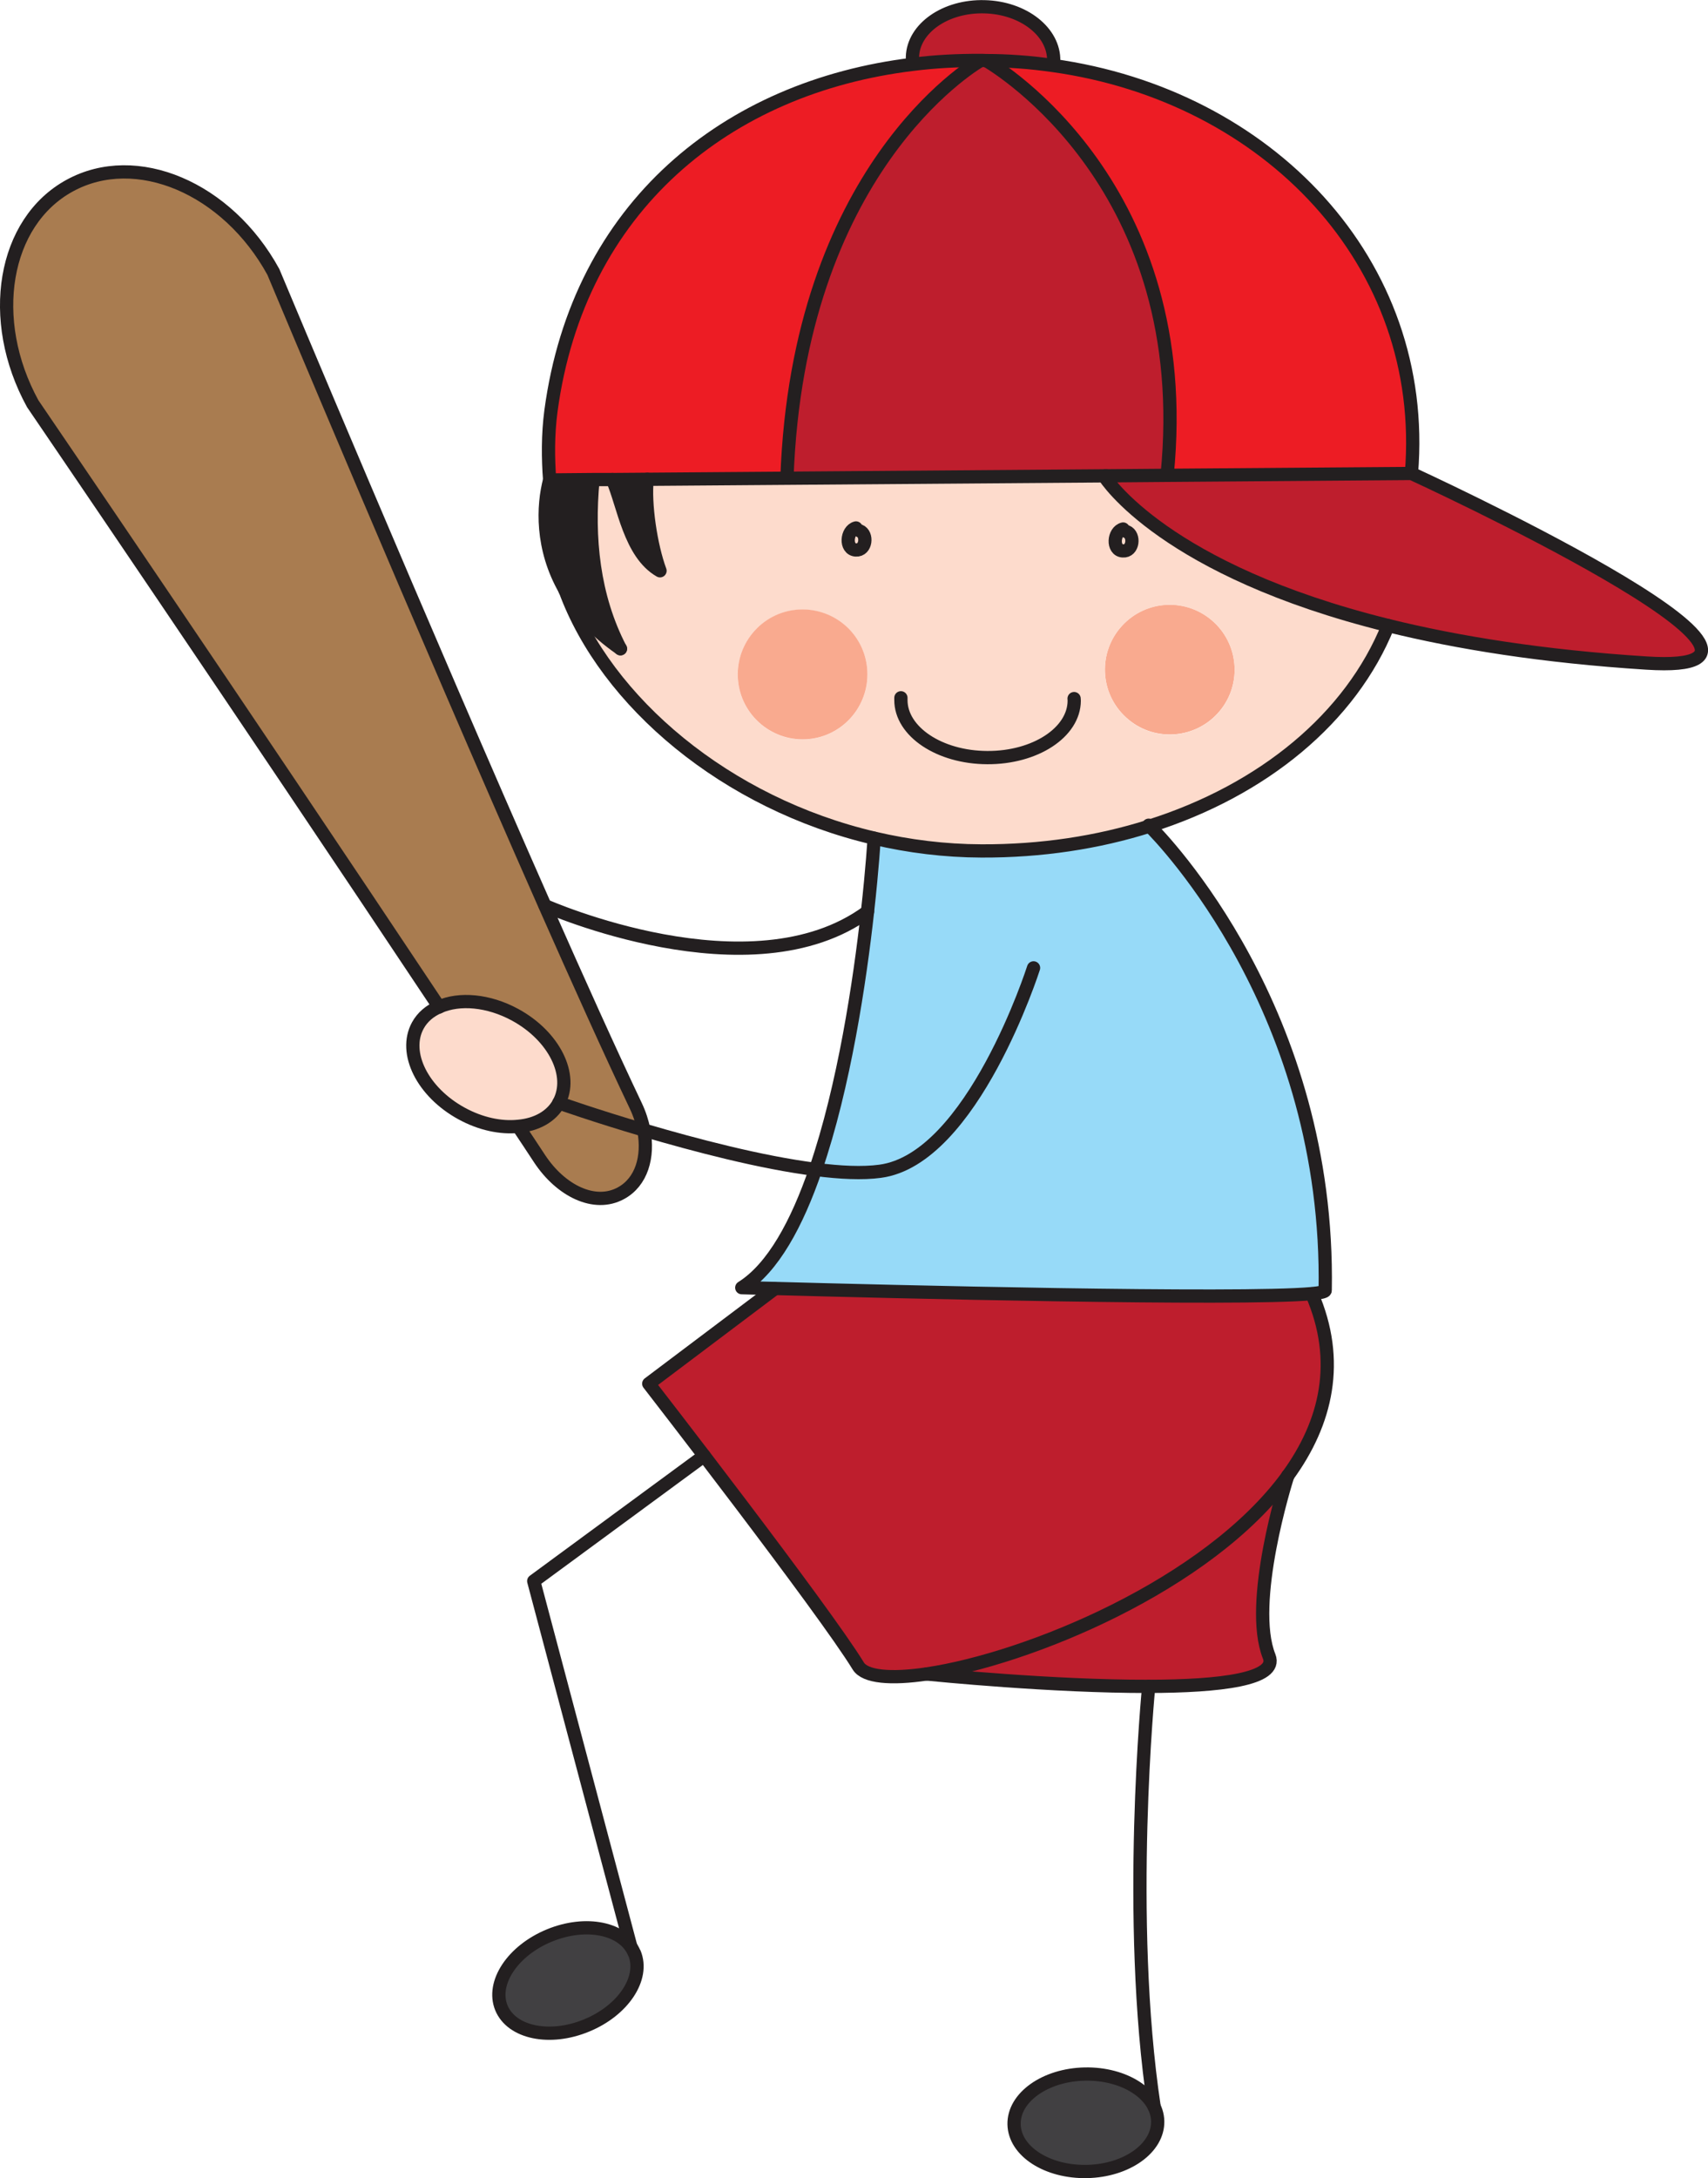 <?xml version="1.0" encoding="UTF-8"?><svg id="Layer_2" xmlns="http://www.w3.org/2000/svg" viewBox="0 0 128.9 164.28"><defs><style>.cls-1{stroke-linecap:round;stroke-linejoin:round;}.cls-1,.cls-2{fill:none;stroke:#231f20;}.cls-3{fill:#be1e2d;}.cls-4{fill:#f9aa8f;}.cls-5{fill:#a97c50;}.cls-6{fill:#97daf8;}.cls-7{fill:#ed1c24;}.cls-8{fill:#231f20;}.cls-9{fill:#fddbcc;}.cls-10{fill:#414042;}</style></defs><g id="Capa_1"><path class="cls-3" d="m106.52,35.71s33.31,15.3,17.73,14.3c-7.85-.5-14.28-1.54-19.5-2.83-16.86-4.17-21.28-11.01-21.45-11.29l4.78-.04,18.44-.14Z"/><path class="cls-7" d="m79.47,4.94c16.18,2.26,28.36,14.84,27.05,30.76l-18.44.14h0c2.19-21.73-12.78-30.77-13.65-31.28.81,0,1.62.03,2.44.09.88.06,1.75.16,2.6.28Z"/><path class="cls-6" d="m98.99,97.58c-5.55.5-32.2-.16-40.52-.39-1.58-.03-2.49-.06-2.49-.06,2.35-1.47,4.17-4.84,5.57-8.92,2.16-6.28,3.34-14.21,3.92-19.44.37-3.32.5-5.54.5-5.54,2.6.61,5.31.94,8.08.96,4.53.02,8.81-.64,12.69-1.87,1.01,1,13.63,13.99,13.26,35.03,0,.09-.36.18-1.02.24Z"/><path class="cls-3" d="m69.96,126.25c-2.74.41-4.68.23-5.19-.6-2.58-4.23-15.81-21.29-15.81-21.29l9.51-7.16h0c8.32.22,34.96.88,40.52.38,2.22,5.08,1.1,9.72-1.81,13.72,0,0,0,.01-.01.02-6.02,8.26-19.66,13.81-27.22,14.93Z"/><path class="cls-3" d="m95.78,124.93c.69,1.73-3.72,2.25-9.09,2.26-7.23.02-16.21-.88-16.73-.93,7.56-1.12,21.2-6.67,27.22-14.93-.14.44-3.01,9.58-1.4,13.61Z"/><path class="cls-4" d="m91.6,46.91c1.98,1.83,2.12,4.92.28,6.91-1.83,1.98-4.92,2.12-6.91.28-2-1.83-2.12-4.92-.29-6.91,1.84-2,4.92-2.12,6.92-.28Z"/><path class="cls-9" d="m86.75,62.31c-3.88,1.23-8.17,1.89-12.69,1.87-2.77-.01-5.48-.35-8.08-.96-11.17-2.61-20.23-10.26-23.33-18.7.88,1.53,2.22,3.05,4.18,4.41-2.05-3.94-2.48-8.37-2.07-12.73v-.02h1.47c.85,1.94,1.31,5.55,3.59,6.87-.7-1.89-1.17-5.06-.97-6.9l10.54-.08,23.92-.18c.17.27,4.59,7.12,21.45,11.29-2.81,6.97-9.43,12.42-18.01,15.13Zm5.13-8.48c1.84-1.98,1.7-5.08-.28-6.91-2-1.84-5.08-1.71-6.92.28-1.83,1.98-1.7,5.08.29,6.91,1.98,1.84,5.08,1.7,6.91-.28Zm-27.71.36c1.83-2,1.7-5.09-.28-6.92-2-1.83-5.09-1.7-6.92.29-1.83,1.98-1.7,5.08.28,6.91,2,1.84,5.08,1.71,6.92-.28Z"/><path class="cls-3" d="m83.31,35.89l-23.92.18v-.02c.83-23.16,13.88-31.06,14.62-31.49.14,0,.28,0,.43.01.87.51,15.84,9.54,13.65,31.27h0s-4.78.05-4.78.05Z"/><path class="cls-10" d="m87.37,159.99c.04,2.03-2.35,3.73-5.34,3.79-2.99.06-5.46-1.52-5.5-3.56-.04-2.03,2.35-3.73,5.34-3.79,2.99-.06,5.46,1.53,5.5,3.56Z"/><path class="cls-3" d="m74,4.56c-1.74-.01-3.44.08-5.11.29v-.09c-.03-.16-.04-.3-.03-.46.06-2.17,2.5-3.87,5.44-3.79,2.94.07,5.28,1.91,5.22,4.1l-.04.35c-.85-.13-1.72-.22-2.6-.28-.82-.06-1.63-.09-2.44-.09-.15-.01-.29-.01-.43-.01Z"/><path class="cls-7" d="m68.89,4.85c1.67-.21,3.37-.3,5.11-.29-.73.43-13.79,8.33-14.62,31.49v.02l-10.54.08-2.62.02h-1.47s-3.28.03-3.28.03c-.12-1.61-.14-3.41.1-5.21,2.07-15.4,13.28-24.44,27.31-26.14Z"/><path class="cls-4" d="m63.89,47.26c1.98,1.83,2.11,4.92.28,6.92-1.84,2-4.92,2.12-6.92.28-1.98-1.83-2.11-4.92-.28-6.91,1.83-2,4.92-2.12,6.92-.29Z"/><path class="cls-8" d="m46.22,36.17l2.62-.02c-.2,1.84.26,5.01.97,6.9-2.28-1.31-2.74-4.92-3.59-6.88Z"/><path class="cls-5" d="m48.58,85.23c.38,2.02-.18,3.91-1.72,4.75-2,1.1-4.56-.19-6.15-2.6-.53-.8-1.05-1.6-1.59-2.4h0c1.35-.14,2.49-.75,3.06-1.78,0,0,2.7.96,6.41,2.05Z"/><path class="cls-5" d="m47.97,83.39c.29.61.49,1.23.61,1.84-3.71-1.09-6.41-2.05-6.41-2.05,1.12-2.06-.36-5.03-3.3-6.63-2.03-1.1-4.21-1.28-5.74-.6h0C18.16,53.45,2.47,30.45,2.47,30.45-1.01,24.11.24,16.74,5.26,14c5.02-2.75,11.9.17,15.37,6.51,0,0,11.32,27.04,20.5,47.81,2.54,5.74,4.91,11,6.85,15.08Z"/><path class="cls-10" d="m47.88,147.31c.78,1.88-.85,4.33-3.62,5.46-2.76,1.14-5.64.55-6.42-1.33-.77-1.88.85-4.32,3.62-5.46,2.77-1.14,5.64-.55,6.41,1.33Z"/><path class="cls-8" d="m42.64,44.51c-1.83-3.16-1.68-6.36-1.17-8.31l3.28-.02v.02c-.41,4.36.02,8.79,2.07,12.73-1.96-1.37-3.3-2.88-4.18-4.41h0Z"/><path class="cls-9" d="m38.88,76.55c2.94,1.6,4.42,4.57,3.3,6.63-.57,1.04-1.7,1.65-3.06,1.77-1.32.14-2.85-.18-4.29-.97-2.94-1.61-4.42-4.57-3.3-6.63.35-.64.91-1.11,1.61-1.41,1.53-.68,3.72-.5,5.74.6Z"/><path class="cls-1" d="m64.88,40.04c.61.24.5,1.49-.29,1.44-.83-.05-.71-1.47.01-1.66"/><path class="cls-1" d="m85.03,40.1c.62.25.5,1.51-.29,1.45-.82-.04-.72-1.47.02-1.65"/><path class="cls-1" d="m42.64,44.51s-.03-.06-.04-.09"/><path class="cls-1" d="m104.76,47.18c-2.81,6.97-9.43,12.42-18.01,15.13-3.88,1.23-8.17,1.89-12.69,1.87-2.77-.01-5.48-.35-8.08-.96-11.17-2.61-20.23-10.26-23.33-18.7"/><path class="cls-1" d="m67.99,52.63c0,.05,0,.1,0,.16-.01,2.39,2.92,4.34,6.52,4.35,3.61.02,6.55-1.9,6.56-4.29,0-.05-.01-.11-.01-.16"/><path class="cls-1" d="m41.48,36.2c-.51,1.94-.66,5.14,1.17,8.31h0c.88,1.54,2.22,3.06,4.18,4.42"/><path class="cls-1" d="m46.22,36.17c.85,1.95,1.31,5.57,3.59,6.88-.7-1.89-1.17-5.06-.97-6.9"/><path class="cls-1" d="m46.82,48.93c-2.05-3.94-2.48-8.37-2.07-12.73"/><path class="cls-1" d="m86.69,62.24s.02.02.06.06c1.01,1,13.63,13.99,13.26,35.03,0,.09-.36.18-1.02.24-5.55.5-32.2-.16-40.52-.39-1.58-.03-2.49-.06-2.49-.06,2.35-1.47,4.17-4.84,5.57-8.92,2.16-6.28,3.34-14.21,3.92-19.44.37-3.32.5-5.54.5-5.54"/><path class="cls-1" d="m97.19,111.3c2.91-4,4.02-8.64,1.81-13.72h0"/><path class="cls-1" d="m58.47,97.2l-9.51,7.16s13.23,17.06,15.81,21.29c.5.83,2.45,1.01,5.19.6,7.56-1.12,21.2-6.67,27.22-14.93"/><path class="cls-1" d="m97.19,111.3s0,.01-.01.02c-.14.44-3.01,9.58-1.4,13.61.69,1.73-3.72,2.25-9.09,2.26-7.23.02-16.21-.88-16.73-.93h-.02"/><polyline class="cls-1" points="53.14 109.8 40.28 119.25 47.6 146.8"/><path class="cls-1" d="m86.69,127.19s-1.73,17.52.41,31.7"/><path class="cls-1" d="m78,73s-4.6,14.42-11.58,15.34c-1.32.18-3,.1-4.87-.14-4.11-.52-9.09-1.83-12.97-2.97-3.71-1.09-6.41-2.05-6.41-2.05"/><path class="cls-1" d="m42.18,83.18c-.57,1.04-1.7,1.65-3.06,1.77-1.32.14-2.85-.18-4.29-.97-2.94-1.61-4.42-4.57-3.3-6.63.35-.64.91-1.11,1.61-1.41,1.53-.68,3.72-.5,5.74.6,2.94,1.6,4.42,4.57,3.3,6.63Z"/><path class="cls-1" d="m41.14,68.31s15.55,6.9,24.33.45"/><path class="cls-1" d="m47.88,147.31c.78,1.88-.85,4.33-3.62,5.46-2.76,1.14-5.64.55-6.42-1.33-.77-1.88.85-4.32,3.62-5.46,2.77-1.14,5.64-.55,6.41,1.33Z"/><path class="cls-1" d="m87.37,159.99c.04,2.03-2.35,3.73-5.34,3.79-2.99.06-5.46-1.52-5.5-3.56-.04-2.03,2.35-3.73,5.34-3.79,2.99-.06,5.46,1.53,5.5,3.56Z"/><path class="cls-2" d="m83.3,35.88h.01c.17.28,4.59,7.13,21.45,11.3,5.22,1.29,11.64,2.33,19.5,2.83,15.57,1-17.73-14.3-17.73-14.3l-18.44.14-4.78.04-23.92.18-10.54.08-2.62.02h-1.47s-3.28.03-3.28.03c-.12-1.61-.14-3.41.1-5.21,2.07-15.4,13.28-24.44,27.31-26.14,1.67-.21,3.37-.3,5.11-.29.14,0,.28,0,.43.01.81,0,1.62.03,2.44.09.88.06,1.75.16,2.6.28,16.18,2.26,28.36,14.84,27.05,30.76"/><path class="cls-2" d="m68.88,4.76c-.02-.16-.03-.3-.02-.46.06-2.17,2.5-3.87,5.44-3.79,2.94.07,5.28,1.91,5.22,4.1"/><path class="cls-2" d="m74.04,4.55s-.01.01-.03.01c-.73.43-13.79,8.33-14.62,31.49"/><path class="cls-2" d="m74.39,4.55s.01.01.04.02c.87.51,15.84,9.54,13.65,31.27"/><path class="cls-1" d="m33.14,75.95C18.16,53.45,2.47,30.45,2.47,30.45-1.01,24.11.24,16.74,5.26,14c5.02-2.75,11.9.17,15.37,6.51,0,0,11.32,27.04,20.5,47.81,2.54,5.74,4.91,11,6.85,15.08.29.61.49,1.23.61,1.84.38,2.02-.18,3.91-1.72,4.75-2,1.1-4.56-.19-6.15-2.6-.53-.8-1.05-1.6-1.59-2.4"/></g></svg>